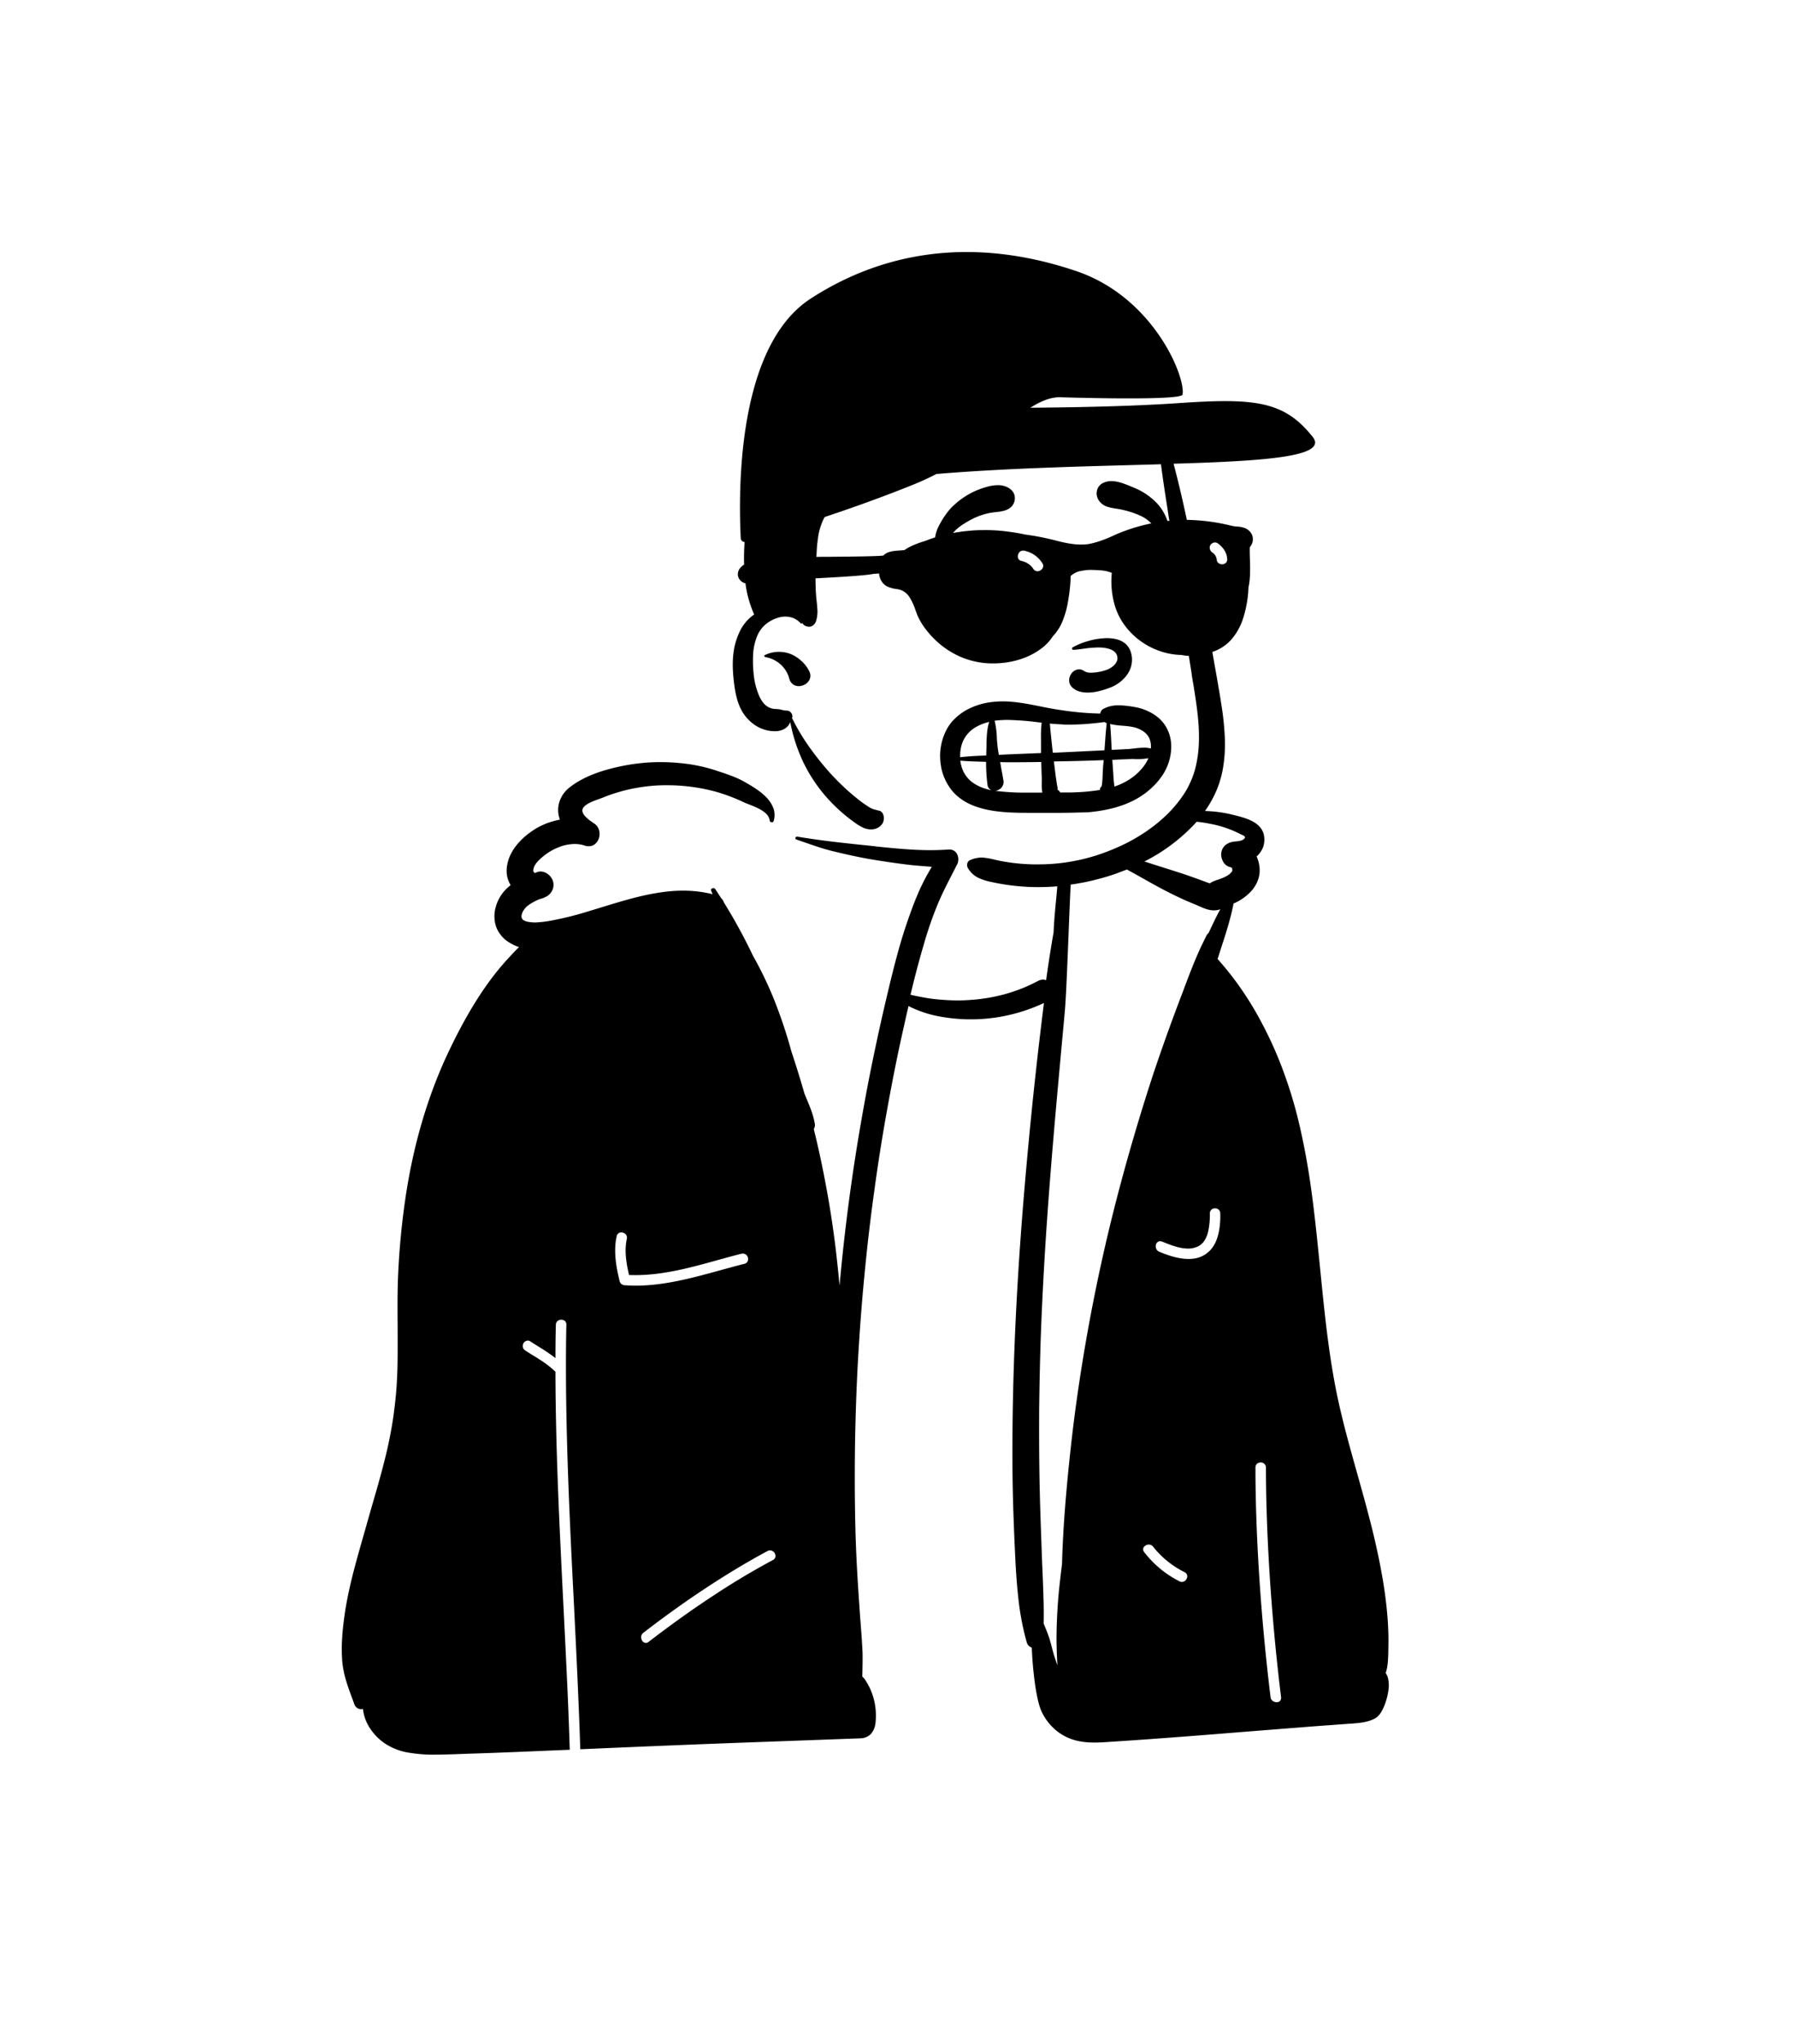 <svg version="1.1" id="Layer_1" xmlns="http://www.w3.org/2000/svg" xmlns:xlink="http://www.w3.org/1999/xlink" x="0" y="0" viewBox="0 0 1366 1555" style="enable-background:new 0 0 1366 1555" xml:space="preserve"><svg y="-200"><style></style><g id="_Skin-40_00000021827204542075117920000006275075065549642647_"><path id="_Skin-42_00000119827619664562140420000015668001220712288937_" d="M887.2 523.3c7.4 43 46.8 207.9 37.9 260.8s-56.9 91-133.7 91-105.3-51.3-134.3-55.2c-29.1-3.9-50.5-66.8-50.5-66.8s-41.1-5.5-41.3-39c-.2-33.5 26.7-45.7 26.7-45.7s-9.6-132.3 14.6-166.7c24.2-34.4 87.5-50.5 144.3-50.5" style="fill:none"/></g><path d="M1056.3 1476.8c-.4-1.4-1-2.8-1.8-4.1 0-.1.1-.1.1-.2 1.6-4.7 1.7-10 1.9-15.1v-1.5c.3-9.7 0-19.3-.9-29-.9-9.6-2.2-19.5-4.2-30.2-1.6-9.1-3.7-18.8-6.3-29.8-3.7-15.3-8-30.7-12.2-45.6-6.5-23.2-13.3-47.2-17.6-71.4-5.1-28-7.9-56.9-10.7-84.9-2.5-24.9-5-50.6-9.1-75.6-2.2-13.4-4.7-25.6-7.5-37.2-3-12.4-6.7-24.5-11.1-36.5-5.7-15.7-12.8-30.9-21.1-45.5-8.3-14.5-18.1-28.2-29.2-40.6 1.6-5 3.2-10 4.8-14.9 2.6-8.2 5.4-17.4 7.2-26.6v-.2c0-.2.1-.3.1-.5 4.8-2 9.2-5 12.8-8.7 1.8-1.8 3.3-3.9 4.5-6.2 1.2-2.3 2-4.7 2.4-7.2.3-2.3.3-4.6-.1-6.9-.3-2.3-1-4.6-2-6.8 2-1.8 3.5-3.9 4.6-6.3 1.1-2.6 1.5-5.5 1.2-8.3-1.1-11.6-14.3-14.8-23.9-17.1l-.7-.2c-6.7-1.6-13.6-2.5-20.5-2.7 1.8-2.5 3.4-5.1 4.9-7.8 4-7 6.8-14.7 8.4-22.6 1.6-8.4 2.2-17 1.8-25.5-.4-8.5-1.3-17.1-2.7-25.5l-.3-2c-2-12.5-4.3-25.1-6.5-37.6 4.7-1.6 9.9-4.3 14.5-9.5 3.8-4.4 6.6-9.4 8.5-14.8 2.7-8 4.2-16.3 4.5-24.8 1.5-6.7 1.3-14.1 1.1-21.3-.1-3.3-.2-6.3-.1-9.3 1-1.1 1.7-2.5 2.1-3.9.3-1.4.3-2.9 0-4.3a9.5 9.5 0 0 0-2.1-3.8c-1.2-1.2-2.6-2.2-4.2-2.7-1.9-.6-3.8-1-5.8-1h-.1c-2-.2-3.9-.6-5.9-1.1-10.5-2.5-21.2-3.8-31.9-4-2.2-10.1-4.3-19.7-6.6-28.9-1.1-4.6-2.3-9.2-3.5-13.8 69.9-2.1 118-5.3 105.8-20.5-21.8-27.3-43.9-29.6-102.2-25.6-37.8 2.6-84.5 3.3-112.6 3.5 7.5-4.7 14.5-7.8 21.8-8 .2 0 93 3 94-2 2.6-12.9-21.7-74-81-94-80-27-148-14-202 21-50.7 32.9-55.9 126.6-53.2 182.3.1 1.6 1.4 2.8 2.9 2.8-.1 2.1-.2 4.1-.3 6.1-.1 3.7-.2 7.4 0 11.1-2 1.3-3.3 2.7-4 4.1-.8 1.6-1 3.3-.6 5 .5 1.7 1.6 3.1 3 4.1.8.5 1.7.9 2.6 1.1 1 8.2 3.3 16.2 6.6 23.7-4.6 3.2-8.3 7.5-10.8 12.6-2.5 5.2-4.2 10.7-4.9 16.5-.9 6.9-.7 14.3.5 23.9 1 7.4 2.6 15.9 7.4 22.8 2.2 3.2 5 6 8.2 8.2 3.2 2.2 6.9 3.7 10.8 4.4 1.4.3 2.9.4 4.4.4 2.6.1 5.1-.5 7.3-1.7 2.1-1.2 3.7-3 4.6-5.2 1.9 10.2 5.1 20 9.4 29.4 4.4 9.4 10 18.1 16.7 26 6.9 8.1 14.8 15.3 23.5 21.4l.3.2c1.7 1.2 3.5 2.3 5.4 3.2 1.9.9 3.9 1.4 6 1.4 1.1 0 2.1-.1 3.2-.4 2.4-.6 4.5-2.2 5.8-4.3 1-2 1.2-4.3.5-6.4-.3-.9-.8-1.7-1.5-2.3-.7-.6-1.6-.9-2.5-1h-.1l-.6-.2c-.4-.1-.7-.2-1.1-.3-.3-.1-.6-.1-.9-.2-1.3-.4-2.5-.9-3.7-1.6-3.7-2.3-7.2-4.8-10.4-7.5-6.7-5.4-13-11.4-18.9-17.8-5.8-6.4-11.2-13.1-16.2-20.1-5-7-9.5-14.4-13.3-22.1-.1-.1-.2-.3-.3-.4 0-.1.1-.2.1-.3l.1-.2c.3-1.2 0-2.5-.8-3.5-.7-1.1-1.9-1.7-3.2-1.8H598.3c-1.2-.1-2.3-.2-3.4-.6-.9-.2-1.8-.4-2.8-.5-.5 0-.9-.1-1.4-.1-1.5 0-2.9-.2-4.3-.7-2-.7-3.8-2-5.2-3.6-1.4-1.7-2.5-3.5-3.4-5.5-2.1-4.9-3.5-10.1-4.1-15.4-.7-5.3-.8-10.6-.6-16 .2-4.7 1.2-9.4 2.9-13.8s4.7-8.2 8.6-10.9c2-1.3 4.1-2.4 6.4-3.2 2.2-.8 4.4-1.2 6.7-1.2 2.1 0 4.2.4 6.2 1.2 2.1.9 4 2.3 5.5 4 .1.1.2.2.3.2.2 0 .4-.1.5-.3.1-.2.1-.4 0-.5-.3-.5-.5-.9-.8-1.4l.3.5c.3.5.6 1 .9 1.4 1.1 1.6 3 2.6 5 2.6 1.1 0 2.2-.3 3.1-1 1-.8 1.8-1.8 2.2-3 .8-2.4 1.2-5 1.2-7.5-.1-2.6-.3-5.1-.6-7.7-.2-1.7-.4-3.4-.5-5.2-.3-4.1-.4-8.3-.4-12.4 17-.9 38.2-2.1 44.1-3.4 1.5-.1 2.9-.2 4.3-.3.1 2.1.8 4.1 1.8 5.8 1.1 1.8 2.7 3.3 4.6 4.2 1.9.8 3.9 1.4 5.9 1.7l2 .3c3.6.6 6.8 2.8 8.8 6 2 3.2 3.5 6.6 4.7 10.2.4 1 .7 2 1.1 2.9l.2.6c1.5 3.4 3.4 6.7 5.6 9.7 3.1 4.2 6.7 8.1 10.6 11.5 4.7 4.1 9.9 7.4 15.5 10 6.4 2.9 13.3 4.7 20.3 5.3 2 .2 4.1.2 6.1.2 6.6 0 13.2-1 19.5-2.9 6.3-1.9 12.2-4.9 17.4-8.9 3.2-2.5 5.9-5.4 8.1-8.8 3.1-3.3 5.6-7.1 7.3-11.3 1.7-4.3 3.1-8.7 3.9-13.2 1.2-6.2 2-12.5 2.3-18.9l.1-2.5c1.8-1.6 3.9-2.8 6.2-3.5 1.9-.4 3.9-.7 6-1 .7 0 1.4-.1 2.1-.1 1.4 0 2.7 0 4.2.1 4.3.1 8.9.4 12.8 2.2l-.1.9c-.6 6.7-.1 13.5 1.4 20.1 1.5 6.8 4.3 13.2 8.4 18.7 2 2.8 4.3 5.4 6.8 7.7 6.2 5.8 13.7 10.1 21.8 12.6 4.8 1.5 9.7 2.3 14.7 2.4 1.8.4 3.7.6 5.6.7.7 4.3 1.4 8.8 2.1 13.3l.1.9c.3 2.2.7 4.5 1.1 6.7 2.3 14.2 4.7 29 4.4 43.3-.1 7.1-1 14.2-2.7 21.1-.9 3.5-2.1 6.9-3.5 10.1-1.5 3.4-3.2 6.7-5.3 9.8-7.2 11-17.3 20.8-29.9 29.2-5.9 3.9-12.1 7.4-18.5 10.3-6.3 2.9-12.8 5.4-19.5 7.5-14.1 4.3-28.7 6.5-43.5 6.4H786c-8.1-.2-16.2-1-24.1-2.5-1.6-.3-3.2-.7-4.7-1-2.6-.7-5.2-1.2-7.8-1.5-.9-.1-1.7-.2-2.6-.2-3.1.1-6.1.8-8.8 2.1-.9.4-1.5 1.2-1.8 2.1-.4 1.2-.3 2.6.3 3.7 1.8 3.2 4.6 5.8 7.9 7.5 3.4 1.5 6.9 2.7 10.6 3.3l.8.2c7.6 1.6 15.3 2.7 23 3.2 3.7.3 7.5.4 11.3.4 4.8 0 9.7-.2 14.5-.6-.3 4.1-.7 8.2-1.1 12.2-.7 7.3-1.4 14.9-1.7 22.4v.3c-2.1 11.8-4 24.1-5.7 36.5-.7-.2-1.5-.4-2.3-.4-1.4 0-2.8.4-4.1 1.1-8 4.3-16.5 7.6-25.2 10-8.8 2.4-17.7 3.8-26.8 4.4-2.9.2-5.9.3-8.8.3-6.1 0-12.2-.4-18.3-1.1-5.4-.6-10.8-1.7-16-2.8l-.3-.1-1.4-.3c3.4-14.4 6.8-27 10.2-38.6 3-10.5 6.6-20.9 10.8-31 3.2-7.6 7-15 10.7-22.2 1.3-2.5 2.6-5.1 3.9-7.6 1.2-2.6 1-5.6-.4-8-1.1-1.9-3.2-3.1-5.4-3.1h-.6c-1.7.1-3.5.2-5.3.3-2.7.1-5.6.2-8.5.2-13.8 0-27.9-1.4-41.4-2.8l-.6-.1-1.5-.2c-21.7-2.2-39.7-4.1-58.1-7.2h-.2c-.6 0-1.1.4-1.2 1-.1.5.3 1.1.8 1.2l6.9 2.4c6.7 2.3 13.5 4.7 20.5 6.4 11.1 2.7 20.3 4.7 29 6.2 8.9 1.5 18.4 2.9 28.1 4.1 4.6.6 9.4.9 13.9 1.3 1.5.1 3 .2 4.6.4-4.1 6.7-7.7 13.7-10.8 21-2.7 6.3-5.2 13.1-8.3 22.1-6.2 18.3-10.8 37.1-15.7 57.9-4.9 20.8-9.4 41.9-13.5 62.8-4 20.9-7.7 42.3-10.9 63.3-4.6 30.5-8.3 61.3-11 91.5-.8-8.9-1.8-18-2.9-27.8-1.9-15.4-4.2-30.8-7-45.9-2.8-15.3-6-30.5-9.7-45.4.7-1.2 1-2.6.8-3.9-1.1-6.7-3.5-12.5-6.1-18.7-.6-1.4-1.2-2.9-1.8-4.4-3.1-10.7-6.4-21.5-9.9-31.9-3.9-14.4-8.7-28.5-14.3-42.3-4.4-10.5-9.4-20.8-15-30.7-6.6-13.9-14-27.4-22.1-40.5-.4-1.2-1.1-2.4-2.1-3.3-1.5-2.3-3-4.7-4.5-6.9-.3-.5-.9-.8-1.5-.7-.6 0-1.2.3-1.5.7-.3.4-.3.9-.1 1.3.3.8.7 1.7 1.1 2.6-7.3-1.8-14.8-2.7-22.4-2.7-5.3 0-10.5.4-15.7 1.1-4.9.7-10 1.6-15.6 2.9-10.4 2.4-20.8 5.6-30.9 8.7-3.9 1.2-7.9 2.4-11.8 3.6-7.9 2.4-15.9 4.4-24 6l-.5.1c-4.6 1-9.4 1.6-14.1 1.8-1.9 0-3.7-.2-5.5-.5-2.5-.5-3.9-1.3-4.6-2.6-.6-1.2-.4-2.7.5-4.8 1.2-2.4 3.1-4.5 5.4-5.9 2.4-1.6 5-2.9 7.6-4 2-.4 3.9-1.2 5.6-2.2 2.1-1.3 3.6-3.2 4.4-5.5.8-2.3.7-4.8-.3-7-.8-1.8-2.1-3.3-3.6-4.4-1.6-1.2-3.5-1.8-5.4-1.9-.9 0-1.8.2-2.7.5-.6.3-1.3.5-1.9.7h-.1c-.1-.1-.2-.3-.2-.4-.3-.8-.5-.8-.6-.8h-.1c-.1-.1 0-.3.1-1.4.5-4.1 4.6-7.8 8.1-10.6 3.3-2.6 7-4.8 10.9-6.3 3.9-1.7 8.1-2.5 12.4-2.6 1.9 0 3.7.2 5.5.6.8.2 1.5.4 2.2.6 1 .4 2 .5 3.1.5 1.8 0 3.5-.6 4.9-1.8 1.3-1.2 2.3-2.7 2.8-4.4.6-1.9.6-4 .1-6-.6-2.1-1.9-3.9-3.7-5.1l-1.8-1.2c-1.9-1.3-3.7-2.8-5.3-4.5-1.7-2-2.3-3.9-1.7-5.4 1.4-3.6 8.2-6 12.7-7.6 1.1-.4 2-.7 2.7-1 6.8-2.8 13.8-4.9 21-6.5 7.2-1.5 14.5-2.5 21.8-2.8 2.1-.1 4.2-.1 6.2-.1 12.7 0 25.3 1.7 37.6 5.1 7.1 2.1 14 4.7 20.7 7.9 1.1.5 2.3 1 3.7 1.5 6.4 2.5 15.2 6 15.9 12.2.1.9.8 1.5 1.7 1.5.7 0 1.2-.5 1.4-1.1.9-3.2.9-6.7-.3-9.8-1.2-3-3-5.8-5.3-8.1-4.8-5-11.8-9-16.3-11.6-6.6-3.8-14.1-6.2-21.4-8.6l-.5-.2c-7.1-2.3-14.4-4-21.8-5-6.8-.9-13.7-1.4-20.7-1.4-9.1 0-18.2.9-27.2 2.6-18.6 3.6-32.4 9.1-42 16.8-3.5 2.7-6.1 6.4-7.5 10.6-1.4 4.2-1.4 8.7 0 12.9 0 .1.1.3.1.4v.2c0 .1.1.2.1.3-3.2.6-6.4 1.5-9.5 2.6-3.1 1.2-6.1 2.6-8.9 4.3-2.8 1.7-5.5 3.7-8 5.8-2.5 2.2-4.8 4.5-6.8 7.1-1.7 2.1-3.1 4.4-4.3 6.9-1.2 2.4-2 5-2.5 7.6-.5 2.6-.6 5.3-.2 7.9.4 2.7 1.4 5.3 2.8 7.6-.3.2-.5.4-.7.6-5.8 4.6-9.8 11.1-11.2 18.4-.6 3.3-.6 6.6.1 9.9.6 2.9 1.8 5.7 3.6 8.1 1.7 2.4 3.8 4.5 6.3 6.1 2.6 1.7 5.3 3.1 8.3 4-3.1 3-6 6.2-8.7 9.1-6.4 7-12.2 14.4-17.6 22.2-9.8 14.2-18.9 30.5-28 49.8-15.7 33.5-26.6 71.1-32.4 111.6-2.8 19.4-4.6 38.9-5.4 58.4-.5 12.6-.4 25.5-.3 37.9 0 9.5.1 19.3-.1 29-.2 10.8-.9 21.6-2.2 31.8-1.2 10.6-3.1 21.1-5.4 31.4-3.3 14.5-7.5 29.1-11.6 43.1-1.5 5.3-3.1 10.8-4.6 16.2-.9 3.3-1.9 6.6-2.8 9.8-5.3 18.6-10.8 37.9-13.6 57.4-1 7-1.6 12.4-1.9 17.5-.4 5.9-.4 11.8 0 17.6.8 10.3 4.1 19.3 7.6 28.7.6 1.5 1.1 3.1 1.7 4.7.4 1.1 1.1 2 2.1 2.7.9.6 2 .9 3.1.9.5 0 .9-.1 1.3-.2.6 5.4 2.5 10.6 5.6 15.1 3.1 4.7 7.2 8.7 11.9 11.7 4.8 3 10 5.1 15.6 6.2 7.4 1.3 14.8 2 22.3 1.8 5 0 10-.2 14.9-.3h.1l1.4-.1c3.9-.1 7.9-.3 11.7-.4 9.9-.3 20.1-.7 30.1-1.1 15.3-.6 30.7-1.3 43.8-1.8-.5-14.4-1-29.5-1.7-44.9-1-22-2.1-44.4-3.2-66.1-2.9-57.9-5.9-117.8-6-176.7-.3-.2-.6-.4-.8-.6-4.9-4.7-10.6-8.3-16.2-11.7-2-1.2-4-2.5-6-3.8-.8-.5-1.4-1.2-1.7-2.1-.2-.8-.2-1.6 0-2.4.4-1.7 1.9-2.9 3.6-3 .7 0 1.5.2 2.1.7 2 1.3 4.1 2.6 6 3.8 4.5 2.7 8.8 5.6 13 8.8 0-9.8.1-17.8.3-25.3 0-1.1.5-2.2 1.3-2.9.8-.6 1.8-1 2.8-1 1.1 0 2.1.4 2.9 1.1.7.7 1.1 1.7 1 2.7-.5 23.6-.4 48.5.2 76.2 1 45.8 3.3 92.3 5.6 137.2 1.8 35.9 3.6 73.1 4.8 109.6l5.1-.2c36.9-1.6 75-3.2 112.5-4.6l95.7-3.5c1.5 0 3.1-.4 4.5-1 1.3-.6 2.4-1.4 3.4-2.4 1.9-2.2 3.1-5 3.4-7.9.7-5.7.4-11.6-.9-17.2s-3.6-11-6.8-15.8c-.6-1-1.4-1.9-2.3-2.7 0-1.1.1-2.3.1-3.3.1-5.7.3-11.6 0-17.3-.4-7.6-1-15.4-1.6-22.9-.2-2.7-.4-5.7-.6-8.6-1.7-23.7-2.8-44.4-3.2-63.2-.5-21-.5-42.3-.2-63.3.4-21 1.1-42.3 2.3-63.3 1.2-21.1 2.8-42.3 4.8-63 2-21 4.4-42.1 7.3-62.8 2.8-20.9 6.1-41.9 9.8-62.4 3.7-20.7 7.8-41.6 12.4-62 1.3-5.7 2.6-11.9 4.1-18 7.3 3.7 15 6.3 23 7.8 7.9 1.5 15.9 2.3 24 2.3h.8c9.5 0 19-1.1 28.3-3.2s18.3-5.2 26.9-9.2v.2c-.1.8-.2 1.6-.3 2.5-4.6 36.9-8.8 75.3-12.6 117.2-7.9 86.3-11.5 163-11 234.7.1 12.4.4 31.1 2 65 .5 10.7 1.2 22.1 2.5 33.6 1.2 11.2 3.3 22.2 6.3 33 .5 2 2 3.6 3.9 4.2.1 3.2.3 6.3.5 9.3.3 4.1 1 12.1 2.2 20.2 1.4 9 3 15.5 4.9 19.5 2.1 4.3 4.9 8.3 8.4 11.7 3.4 3.4 7.5 6.1 11.9 8 5.6 2.4 11.9 3.5 19.9 3.5 4.2 0 8.6-.3 12.7-.6 1-.1 2.1-.1 3.2-.2 35.4-2.3 71.3-5.2 106.1-8 16.7-1.3 34-2.7 51.1-4l7.1-.5h.1c4.8-.4 9.8-.7 14.7-1.1h.5c6.3-.5 12.9-1 18.5-4.3 3-1.8 6-6.9 8-13.7.9-3 1.5-6.1 1.8-9.2.2-2.3 0-4.9-.5-7.3zM793.4 632.3c-.8 1.4-2.2 2.2-3.8 2.3-1.3 0-2.6-.7-3.3-1.9l-.2-.3c-2-2.9-5.2-4.9-8.7-5.6-.9-.2-1.8-.7-2.3-1.5-.5-.7-.6-1.6-.5-2.5.1-1 .5-1.9 1.2-2.7.7-.8 1.7-1.2 2.8-1.2.3 0 .6 0 1 .1 5.7 1.2 10.6 4.6 13.7 9.6.7 1.1.8 2.6.1 3.7zm55.6-25.6-.8.4c-5.7 2.6-12.4 5.4-19.3 6.7-2 .4-4.1.5-6.1.5-6.4 0-12.8-1.4-18.3-2.8l-1.5-.4c-7.5-1.9-15-3.4-22.7-4.4-4.1-.9-8.2-1.6-12.8-2.2-6.5-.9-13-1.3-19.5-1.2-3.8 0-7.6.2-11.3.6-9.9.9-19.7 3-29.1 6.3-.9.3-1.9.7-3.1 1.2-7.3 2.2-12.6 4.5-16.2 7.1l-3.6.3c-4.7.3-9.5.7-12.4 3.8-2.3.5-16.1.8-41.1 1-3.3 0-6.6 0-9.9.1.2-4.4.4-9.1 1.1-13.6.6-5.4 2.1-10.6 4.5-15.5.2-.5.5-.9.8-1.3 21.6-7.2 45.9-15.9 68.3-25 5.9-2.4 11.4-5 16.6-7.7 57.9-4.8 119.5-5.9 170.9-7.4 1.4 10.8 3 21.5 4.8 32.8.5 3.3 1 6.8 1.6 10.2-14.2 1.3-27.9 4.9-40.9 10.5zm-373.5 571.1c-1.8 0-3.4-1.2-3.9-2.9-2.6-10.5-4.9-22.9-2.3-34.4.3-1.7 1.8-2.9 3.5-2.9 1.3 0 2.6.6 3.5 1.6.7.9 1 2.2.7 3.4-2 9.1-.3 18.9 1.7 27.4 1.6.1 3.3.1 4.9.1 21.2 0 42.4-5.8 62.8-11.5 5.9-1.6 11.9-3.3 17.9-4.8.4-.1.7-.1 1.1-.1 2 .1 3.7 1.7 3.9 3.7.1.9-.1 1.8-.5 2.5-.5.8-1.4 1.4-2.3 1.6-6 1.5-12.1 3.2-18 4.8-21 5.8-42.8 11.8-64.6 11.8-2.9 0-5.7-.1-8.4-.3zm112.6 209.1c-16 8.6-31.9 18.1-48.5 29.2-14.8 9.8-29.8 20.6-46 33-.6.5-1.3.8-2.1.8-1.6-.1-2.9-1.2-3.3-2.8-.7-1.8-.1-3.8 1.4-4.9 16.1-12.4 31.2-23.2 46-33 16.6-11 32.5-20.6 48.5-29.2.6-.3 1.3-.5 1.9-.5.9 0 1.9.4 2.6 1 .7.6 1.2 1.4 1.4 2.3.5 1.6-.3 3.4-1.9 4.1zm333-772.2c.8-1.2 2.1-2 3.6-2 .7 0 1.3.2 1.9.6 2 1.4 3.7 3.1 5.1 5.2 1.3 2.1 2.1 4.4 2.2 6.9.1 1-.3 2-.9 2.7-.8.8-1.8 1.2-2.9 1.2-1 0-2-.3-2.8-.9-.9-.7-1.4-1.8-1.4-2.9v-.2c-.4-2-1.5-3.8-3.2-4.9l-.2-.1c-.8-.6-1.4-1.4-1.7-2.4-.4-1.3-.2-2.3.3-3.2zm-13.7 214c1.1-1.1 2.2-2.3 3.2-3.5 3.6.3 7.2.9 10.7 1.6 7.9 1.5 15.5 4.1 22.7 7.8.3.2.7.3 1 .5 1.2.5 2.3 1 2.4 1.8.1.5-.2 1-.9 1.5-1.5 1.4-4.4 1.6-6.5 1.8-.3 0-.5.1-.8.1-2.4.2-4.6 1.1-6.5 2.5-1.8 1.5-3 3.7-3.3 6.1-.3 2.4.3 4.7 1.5 6.8 1.2 2.1 3.2 3.6 5.6 4.1.3.1.5.1.7.2.1.1.2.3.3.3v-.2c.1.7.2 1 .2 1.1-.1-.2-.1-.3-.1-.5 0 .1 0 .3.1.4 0 .1.1.3.1.5v-.1 1c-1.9 3.5-6.6 5.2-10.8 6.7-1.5.5-2.8 1-4 1.5-.8.4-1.6.8-2.3 1.4l-.5-.2c-.9-.3-1.8-.6-2.8-1-6.5-2.4-11.5-4.2-16.2-5.8-5.2-1.7-10.5-3.4-15.6-5-4.8-1.5-9.8-3.1-14.7-4.7 13.6-6.8 25.9-15.9 36.5-26.7zm-60.6 295.1c-9 36.1-16.6 73-22.6 109.6-3 18.3-5.7 37-7.9 55.4-2.2 18.5-4.1 37.2-5.6 55.7-1.2 15.1-2.1 30.4-2.5 45.3-.5 4.2-1 8.1-1.4 11.8-1.8 15-2.7 30.1-2.8 45.2.1 7.3.3 13.9.7 20.2-.9-2.4-1.6-4.8-2.3-6.8-.7-2.2-1.3-4.5-1.9-6.8-.6-2.4-1.3-4.8-2-7.2-1-2.9-2.1-5.8-3.3-8.6-.3-.8-.7-1.7-1-2.5.3-11.3-.2-22.7-.6-33.9v-.1c-.2-3.7-.3-7.5-.5-11.2-.2-5.5-.4-11.1-.6-16.5v-.2c-.5-13.6-1-27.6-1.3-41.5-.4-18.9-.5-38.5-.4-58.2.2-18.8.6-38.4 1.3-58.2 1.3-35.1 3.5-73.4 6.9-116.9 3.1-39.9 6.9-80.7 10.2-116.7.4-3.9.7-7.7 1.1-12 1.5-16.1 3.3-74.6 4.5-96.7 3.7-.5 7.4-1.2 11.1-1.9 7.6-1.6 15.1-3.6 22.4-6.1 3.1-1.1 6.2-2.3 9.3-3.5 2.5 1.4 5.1 2.8 7.6 4.2l3.4 1.9c8.1 4.6 16.5 9.3 25 13.4 5.1 2.5 10.4 4.9 16.2 7.2l2.7 1.2c3.6 1.6 7.3 3.2 11.2 3.2 1.2 0 2.3-.1 3.5-.4.5-.1 1.1-.3 1.5-.6l-.2.4c-.6 1.2-1.3 2.4-1.9 3.6-2.3 4.5-4.5 9.1-6.8 14.1-.6.5-1.1 1.1-1.5 1.8-1.1 2.1-2.1 4.2-3.1 6.3l-.9 1.8c-5.5 11.7-10.1 24.1-14.6 36.1-.9 2.3-1.8 4.7-2.7 7.1-6.7 17.7-13.1 35.7-19.1 53.5-11.6 35.4-22.1 71.5-31.1 107.5zm56.6 276.3c-.2.9-.7 1.7-1.4 2.4-.7.6-1.6 1-2.6 1-.7 0-1.3-.2-1.9-.5-10.5-5.3-19.6-12.9-26.8-22.2-.8-.9-1-2.3-.5-3.4.8-1.4 2.4-2.3 4-2.3 1.3 0 2.6.6 3.4 1.7 6.4 8.1 14.6 14.7 23.9 19.3 1.5.7 2.3 2.4 1.9 4zm23.3-259.5c-.8 2.8-2 5.5-3.6 7.9-1.6 2.4-3.8 4.5-6.3 6.1-1.8 1.1-3.9 2-6 2.5s-4.2.7-6.4.7c-7.8 0-16-2.9-22.2-5.5-2-.8-3-2.9-2.6-5 .1-.8.5-1.6 1.1-2.1.6-.6 1.3-.9 2.1-.9.5 0 1 .1 1.5.3h.1c5.4 2.2 12.9 5.3 19.6 5.3 2.8.1 5.5-.6 8-1.8 2-1.1 3.7-2.7 4.8-4.6 1.2-2 2.1-4.2 2.6-6.5 1-4.6 1.4-9.2 1.3-13.8v-.3c.1-2.1 1.9-3.7 4-3.6 1.1 0 2.2.4 2.9 1.2.7.7 1.1 1.7 1 2.7.2 4.4-.1 11.2-1.9 17.4zm47.5 353.3c-.7.8-1.7 1.2-2.8 1.1-1 0-2-.3-2.9-1-.9-.7-1.5-1.7-1.6-2.9-3.4-27.4-6.3-57.6-8.3-87.1-2.1-31-3.2-61.3-3.2-87.5 0-1.1.4-2.2 1.2-2.9.8-.6 1.7-1 2.7-1 1 0 2 .3 2.8 1 .8.7 1.3 1.8 1.3 2.9 0 26.2 1.1 56.4 3.2 87.5 2 29.6 4.9 59.7 8.3 87.1.1 1-.1 2-.7 2.8z"/><path d="M605.8 699.7c-7.1-4.6-16.2-5-23.8-1.3-.3.1-.5.4-.4.7.1.4.4.7.8.8 4.3.7 8.3 2.6 11.5 5.5 3.3 2.9 5.6 6.6 6.7 10.8l.1.3c.4 1.7 1.4 3.1 2.8 4.2 1.3.9 2.8 1.3 4.3 1.3 1.6 0 3.2-.4 4.6-1.2 1.4-.7 2.6-1.9 3.4-3.2.6-1.1.9-2.3.9-3.5 0-1.5-.5-2.9-1.2-4.1-2.2-4.2-5.6-7.7-9.7-10.3z"/><g id="face_With_Mask_Cheers_00000003810844038683326970000013508115129083727022_" transform="translate(0 2061)"><path id="_Ink-30_00000157997899216886752890000007851807613283335066_" d="M714.9-1443h-.2c-.4-.1-.8-.2-1.1-.5-1.5-1.3-2.2-3.4-2.2-6.3.2-3.7 1.1-7.3 2.8-10.6 1.6-3.1 3.3-6.1 5.4-9 2-2.9 4.3-5.5 6.9-7.8 5.6-5.1 12.1-9.1 19.2-11.7 3.5-1.3 8.7-3 13.7-3h.8c1.7.1 3.5.4 5.1 1 1.7.6 3.2 1.6 4.5 2.8 1.6 1.6 2.6 3.8 2.5 6.2 0 2.4-.9 4.6-2.5 6.3-1.5 1.5-3.4 2.5-5.4 3.1-1.9.5-3.9.9-5.9 1-1.9.2-3.8.5-5.7.8-4.8 1-9.5 2.7-13.8 5-4.4 2.4-9.4 5.3-12.9 9.2-.8.9-1.6 1.9-2.4 2.8-.7.9-1.4 1.7-2.1 2.5-.8.9-1.6 1.8-2.4 2.8-.3.4-.5.8-.7 1.2-.2.4-.3.7-.5 1-.3.6-.6 1.1-.9 1.6-.6 1-.9 1.2-1.1 1.3-.4.2-.7.3-1.1.3zm171.2-2.2h-.3c-.4-.1-.7-.2-1-.5-.3-.3-.5-.6-.6-1-.9-4.5-2.7-8.8-5.2-12.7-2.7-3.8-6.3-6.9-10.4-8.9-4.7-2.2-9.5-3.8-14.6-4.9-1.4-.3-2.9-.6-4.4-.8h-.1c-2.4-.3-4.7-.8-6.9-1.5s-4.2-2-5.7-3.8c-.9-1.1-1.6-2.4-2-3.8-.4-1.3-.5-2.8-.2-4.1.4-2.7 2.1-5.1 4.6-6.3 2-1 4.2-1.5 6.4-1.5 5.4 0 11.2 2.5 15.5 4.3l.3.1c.4.2.8.3 1.1.5 6.7 2.6 12.7 6.7 17.7 11.8 4.4 4.7 7.5 10.5 9.1 16.8 1.3 5.8.7 11.1-1.8 15.3-.2.3-.5.6-.8.7-.2.3-.4.3-.7.3z"/></g><path id="_Ink-23_00000183933417375975088590000013082358421597878200_" d="M806.3 818.4h-23.6c-12 0-25.9-.3-37.7-4-2.9-.9-5.7-2-8.3-3.3-2.6-1.3-5.1-3-7.4-4.8-2.3-1.9-4.4-4.1-6.2-6.6-1.9-2.7-3.5-5.6-4.7-8.6-1.1-2.8-2-5.8-2.4-8.8-1.5-9.1-.1-18.5 4.1-26.7 1.6-3.2 3.7-6.1 6.3-8.6 2.5-2.5 5.3-4.6 8.3-6.4 6.2-3.5 13-5.7 20.1-6.5 2.7-.3 5.4-.5 8.1-.5 9.8 0 19.7 2 29.2 3.9 4.3.9 8.7 1.7 13.1 2.4 8.8 1.4 17.7 2.4 26.7 2.8 1.9.1 3.8.1 5.4.2.2-1.8 1.3-3.3 3-3.9 3.2-1.6 6.7-2.4 10.3-2.4h1.1c4 .1 7.9.6 11.8 1.3 3.6.6 7.1 1.7 10.4 3.3 3.3 1.5 6.4 3.6 9 6.1 2.9 2.8 5.1 6.3 6.5 10 1.4 3.7 2 7.6 1.9 11.5-.1 4-.8 7.9-2.1 11.7-1.3 3.8-3.1 7.4-5.5 10.6-2.1 3-4.6 5.8-7.3 8.3-2.6 2.4-5.4 4.6-8.4 6.5-2.9 1.9-6 3.5-9.2 4.9-3.2 1.4-6.6 2.5-9.9 3.5-6.9 1.9-14 3.1-21.2 3.7-6 .1-12.9.4-21.4.4zm33.6-40.1h-.2c-12.1.5-24.8.8-37.7 1 .4 3.1.8 6.4 1.2 9.7.3 2.4.7 4.8 1.1 7.6.1.3.1.7.2 1.2.3.8.4 1.7.3 2.6l-.1.4c.7.3 1.3.8 1.7 1.4.1.2.3.5.4.7h3.3c9 .1 18-.5 26.9-1.9v-.2c.1-1.1.6-2 1.4-2.7.4-2.8.7-5.7.7-8.6.1-1.3.1-2.6.2-3.8.1-1.7.2-3.5.4-5.2.1-.7.2-1.5.2-2.2zm-83.4 23.2h.2c.3.1.7.1 1 .2 7.6.9 15.3 1.4 22.9 1.3h12.6c-.4-2.7-.5-5.4-.4-8.1v-3.3c-.2-3.9-.3-7.9-.4-11.9-6.3.1-13 .2-19.8.2h-7.4l-4.1-.1c.3 1.5.6 3 .8 4.5.6 3.1 1.2 6.3 1.7 9.5.4 1.9-.2 3.8-1.4 5.3-1.4 1.6-3.4 2.6-5.6 2.6 0-.2-.1-.2-.1-.2zm-25.7-22.8c.3 2.4.9 4.8 1.8 7 1.8 4.4 5 8.1 9 10.6s8.5 4.1 13.1 4.9c-1.8-.6-3.1-2.3-3.2-4.2-.8-5.8-1.1-11.6-1.1-17.4-5.9-.2-12.8-.3-19.6-.9zm132-1.3c-1.1 0-2.3 0-3.4.1-3.7.2-7.5.3-11.2.5l-1.7.1c0 .6.1 1.2.1 1.9.2 2.2.3 4.6.5 6.9.1 1 .1 2.1.2 3.1.1 2.8.4 5.6.8 8.4 4.3-1.4 8.3-3.4 12.1-5.9 3.8-2.5 7.2-5.7 10-9.3 1.5-2 2.8-4.1 3.7-6.4-3 .6-6.1.8-9.2.7h-1l-.9-.1zm-110-28.2c-3.9.9-7.6 2.4-10.9 4.4-3.4 2.1-6.1 4.9-8.1 8.4-1.2 2.1-2 4.4-2.5 6.8-.5 2.4-.7 4.9-.6 7.3 6.6-.8 13.4-1.1 19.8-1.3 0-1.3.1-2.5.1-3.6l.1-3V767c.1-5.5.3-12.4 2.1-17.8zm14.1-1.5c-2 0-3.9.1-5.8.2-1.4.1-2.8.2-4.2.4 1 4.3 1.6 8.6 1.7 13 .1 2.2.3 4.2.5 6.1.2 2.1.6 4.3 1 6.9l1.6-.1c7.8-.4 15.8-.7 23.4-1 2.3-.1 4.7-.2 7.1-.3v-12c-.1-3.7.1-7.4.5-11.1l-3.4-.4-.8-.1c-7.1-.9-14.3-1.4-21.6-1.6zm32 2.8c.2 1.4.3 2.8.4 4.1.1.7.1 1.4.2 2.1.4 3.9.8 7.9 1.3 12.4l.4 3.6c11.2-.5 23.1-1.1 37.5-1.8l1.8-.1.5-6.9c.3-4.4.7-9.1 1.2-13.8l-.4-.1c-.5-.2-.9-.4-1.3-.7-9.9 1.4-19.9 2.1-29.9 2h-.1c-3.5-.3-7.2-.4-11.6-.8zm45.9.3c.4 4.6.7 9.4.9 14l.3 5.7 8.2-.4c1.5-.1 2.8-.2 4.1-.2 1.5-.1 3.1-.3 4.7-.5 2.5-.3 5-.5 7.5-.6 1.8 0 3.5.2 5.3.6.3-3.8-.3-9-5.3-12.7-2.4-1.7-5.1-2.9-7.9-3.5-2.8-.6-5.7-.9-8.6-1.1-3-.2-6.2-.6-9.2-1.3zm-17.1-23.9c-5.2 0-9.3-1.4-12-4.2a6.94 6.94 0 0 1-2-4.1c-.2-1.5 0-2.9.6-4.3s1.5-2.6 2.7-3.6c1.2-.9 2.6-1.4 4.1-1.5 1.4 0 2.8.5 3.9 1.3 1.6 1 3.5 1.4 5.4 1.3 3.6-.1 7.2-.7 10.6-1.8l.3-.1c1.7-.5 3.3-1.3 4.7-2.3 1.5-1 2.8-2.3 3.6-3.9.9-1.6 1-3.4.4-5.1-.7-2.2-2.6-3.8-5.6-4.8-2.5-.8-5.1-1.2-7.7-1.2h-1.4c-3.7.1-7.4.4-11.1 1-2.4.3-4.8.7-7.3.8h-.1c-.4 0-.8-.3-.9-.7-.1-.5 0-.9.4-1.2 3.7-2 7.7-3.7 11.8-4.8 4.6-1.4 9.4-2.1 14.3-2.2 5.3 0 9.6 1.1 12.7 3.2 3.7 2.5 5.8 6.4 6.3 11.6.4 4.9-1.1 9.7-4.1 13.6-3 3.9-6.9 6.9-11.4 8.8l-.3.1c-2.7 1.1-5.6 2.1-8.5 2.8-2.9.8-6.1 1.3-9.4 1.3z"/></svg></svg>